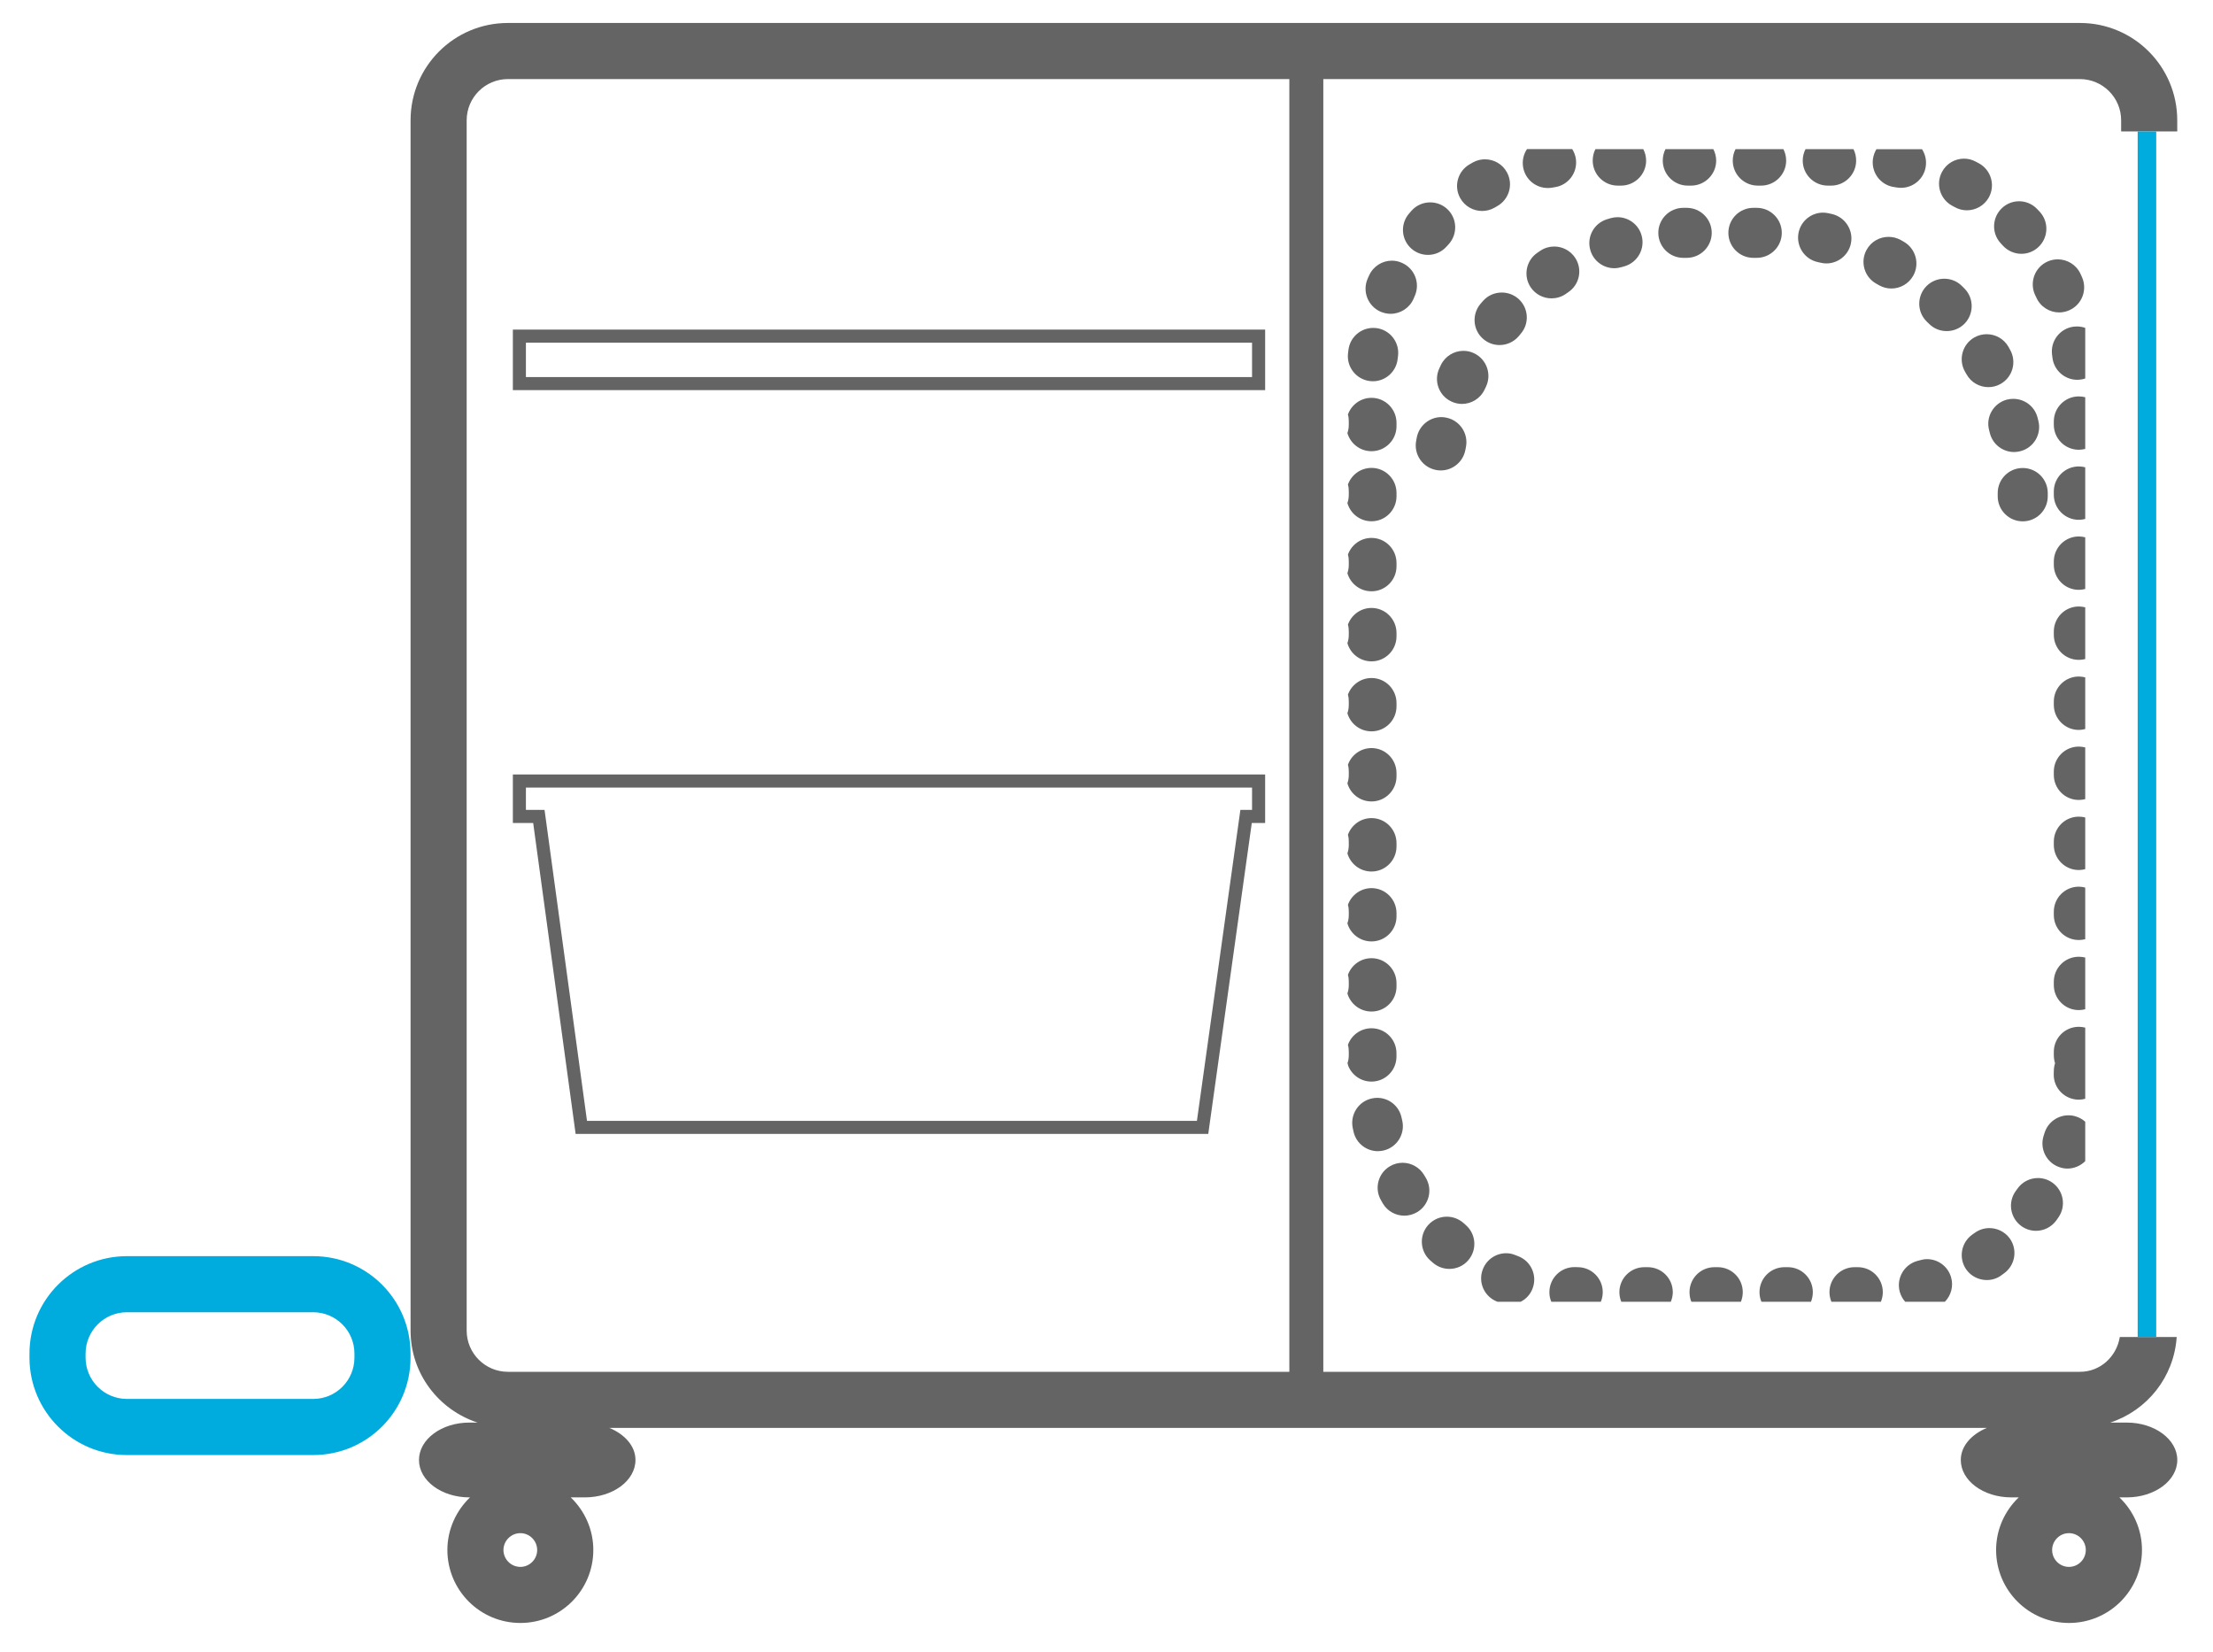 <?xml version="1.0" encoding="utf-8"?>
<!-- Generator: Adobe Illustrator 27.9.4, SVG Export Plug-In . SVG Version: 9.03 Build 54784)  -->
<svg version="1.1" id="Layer_1" xmlns="http://www.w3.org/2000/svg" xmlns:xlink="http://www.w3.org/1999/xlink" x="0px" y="0px"
	 viewBox="0 0 59.167 44.167" enable-background="new 0 0 59.167 44.167" xml:space="preserve">
<g>
	<g>
		<path fill="#646464" d="M36.669,10.635c-0.291,0-0.539,0.187-0.631,0.447c0.018,0.059,0.023,0.119,0.023,0.184v0.089
			c0,0.078-0.012,0.153-0.037,0.222c0.08,0.28,0.338,0.485,0.645,0.485c0.369,0,0.668-0.299,0.668-0.668v-0.089
			C37.337,10.936,37.038,10.635,36.669,10.635 M55.579,10.597c-0.369,0-0.668,0.299-0.668,0.669v0.088
			c0,0.371,0.299,0.669,0.668,0.669c0.059,0,0.115-0.008,0.172-0.022v-1.382C55.694,10.605,55.638,10.597,55.579,10.597
			 M36.714,8.766c-0.334,0-0.621,0.249-0.662,0.588L36.04,9.452c-0.039,0.367,0.227,0.696,0.594,0.736
			c0.023,0.002,0.047,0.004,0.072,0.004c0.336,0,0.627-0.255,0.662-0.599l0.01-0.078c0.045-0.367-0.217-0.701-0.584-0.745
			C36.767,8.767,36.739,8.766,36.714,8.766 M55.528,8.727c-0.027,0-0.057,0.001-0.086,0.005c-0.365,0.047-0.625,0.381-0.578,0.748
			l0.01,0.079c0.039,0.341,0.328,0.594,0.664,0.594c0.025,0,0.051-0.002,0.076-0.005c0.047-0.005,0.094-0.015,0.137-0.03V8.765
			C55.681,8.74,55.606,8.727,55.528,8.727 M37.214,6.968c-0.254,0-0.496,0.146-0.609,0.394l-0.041,0.091v0.001
			c-0.146,0.337,0.01,0.732,0.348,0.879c0.088,0.037,0.178,0.056,0.268,0.056c0.256,0,0.504-0.151,0.613-0.402l0.031-0.073
			c0.152-0.337,0.002-0.732-0.334-0.884C37.399,6.988,37.306,6.968,37.214,6.968 M55.017,6.933c-0.094,0-0.188,0.019-0.279,0.061
			c-0.336,0.153-0.482,0.551-0.33,0.886l0.035,0.072c0.109,0.25,0.355,0.4,0.611,0.4c0.09,0,0.182-0.019,0.27-0.058
			c0.338-0.148,0.49-0.544,0.342-0.882l-0.041-0.09C55.513,7.077,55.269,6.933,55.017,6.933 M38.237,5.41
			c-0.182,0-0.361,0.073-0.494,0.218l-0.064,0.074c-0.246,0.277-0.221,0.699,0.055,0.944c0.127,0.112,0.285,0.168,0.445,0.168
			c0.184,0,0.367-0.076,0.5-0.227l0.053-0.058c0.248-0.274,0.23-0.696-0.043-0.945C38.56,5.466,38.397,5.41,38.237,5.41
			 M53.983,5.38c-0.162,0-0.326,0.059-0.455,0.18c-0.27,0.251-0.287,0.673-0.037,0.943l0.055,0.06
			c0.133,0.146,0.315,0.222,0.498,0.222c0.16,0,0.318-0.057,0.445-0.171c0.275-0.247,0.299-0.669,0.053-0.945l-0.068-0.072
			C54.343,5.454,54.163,5.38,53.983,5.38 M39.702,4.259c-0.107,0-0.217,0.025-0.316,0.08l-0.088,0.05
			c-0.322,0.181-0.438,0.588-0.256,0.91c0.123,0.218,0.35,0.341,0.584,0.341c0.109,0,0.223-0.027,0.328-0.086l0.066-0.038
			c0.326-0.177,0.447-0.581,0.271-0.906C40.171,4.385,39.94,4.259,39.702,4.259 M52.511,4.241c-0.24,0-0.471,0.129-0.59,0.356
			c-0.174,0.325-0.051,0.731,0.275,0.904l0.068,0.037c0.104,0.058,0.215,0.084,0.324,0.084c0.234,0,0.463-0.125,0.586-0.345
			c0.178-0.323,0.061-0.731-0.262-0.909l-0.09-0.048C52.724,4.267,52.616,4.241,52.511,4.241 M50.169,3.987
			c-0.047,0.078-0.08,0.167-0.094,0.263c-0.049,0.367,0.207,0.703,0.574,0.752l0.078,0.012c0.035,0.005,0.066,0.007,0.1,0.007
			c0.324,0,0.611-0.238,0.66-0.569c0.025-0.169-0.014-0.331-0.1-0.464H50.169z M48.272,3.987c-0.047,0.092-0.074,0.196-0.074,0.306
			c0,0.369,0.301,0.669,0.67,0.669h0.09c0.367,0,0.668-0.3,0.668-0.669c0-0.109-0.025-0.214-0.072-0.306H48.272z M46.401,3.987
			c-0.047,0.092-0.074,0.196-0.074,0.306c0,0.369,0.299,0.669,0.67,0.669h0.088c0.369,0,0.67-0.3,0.67-0.669
			c0-0.109-0.027-0.214-0.074-0.306H46.401z M44.528,3.987c-0.047,0.092-0.072,0.196-0.072,0.306c0,0.369,0.299,0.669,0.668,0.669
			h0.09c0.367,0,0.67-0.3,0.67-0.669c0-0.109-0.029-0.214-0.076-0.306H44.528z M42.655,3.987c-0.047,0.092-0.072,0.196-0.072,0.306
			c0,0.369,0.301,0.669,0.668,0.669h0.09c0.369,0,0.67-0.3,0.67-0.669c0-0.109-0.029-0.214-0.076-0.306H42.655z M40.825,3.987
			c-0.09,0.135-0.131,0.302-0.104,0.475c0.053,0.33,0.336,0.564,0.662,0.564c0.033,0,0.068-0.003,0.104-0.008l0.076-0.013
			c0.367-0.051,0.621-0.39,0.57-0.755c-0.014-0.097-0.049-0.186-0.098-0.264H40.825z"/>
		<path fill="#646464" d="M34.845,10.573c0.02,0.062,0.027,0.128,0.027,0.194v0.095c0,0.082-0.012,0.162-0.039,0.236
			c-0.016-0.061-0.027-0.128-0.027-0.195v-0.094C34.806,10.725,34.821,10.647,34.845,10.573"/>
		<path fill="#646464" d="M36.669,12.508c-0.291,0-0.539,0.186-0.631,0.446c0.018,0.059,0.023,0.12,0.023,0.184v0.089
			c0,0.079-0.012,0.152-0.037,0.221c0.08,0.282,0.338,0.487,0.645,0.487c0.369,0,0.668-0.299,0.668-0.669v-0.089
			C37.337,12.808,37.038,12.508,36.669,12.508 M55.579,12.469c-0.369,0-0.668,0.299-0.668,0.669v0.089
			c0,0.369,0.299,0.669,0.668,0.669c0.059,0,0.115-0.008,0.172-0.023v-1.381C55.694,12.477,55.638,12.469,55.579,12.469"/>
		<path fill="#646464" d="M34.847,12.56c0.018,0.062,0.025,0.128,0.025,0.195v0.094c0,0.083-0.014,0.162-0.039,0.235
			c-0.018-0.062-0.027-0.128-0.027-0.193v-0.095C34.806,12.713,34.821,12.634,34.847,12.56"/>
		<path fill="#646464" d="M36.669,14.38c-0.291,0-0.539,0.187-0.631,0.447c0.018,0.058,0.023,0.119,0.023,0.183v0.09
			c0,0.078-0.012,0.152-0.037,0.222c0.08,0.28,0.338,0.485,0.645,0.485c0.369,0,0.668-0.3,0.668-0.668v-0.09
			C37.337,14.681,37.038,14.38,36.669,14.38 M55.579,14.341c-0.369,0-0.668,0.3-0.668,0.669v0.089c0,0.369,0.299,0.669,0.668,0.669
			c0.059,0,0.115-0.009,0.172-0.023v-1.381C55.694,14.349,55.638,14.341,55.579,14.341"/>
		<path fill="#646464" d="M34.847,14.547c0.018,0.061,0.025,0.127,0.025,0.194v0.095c0,0.082-0.014,0.162-0.039,0.236
			c-0.018-0.062-0.027-0.129-0.027-0.195v-0.094C34.806,14.7,34.821,14.622,34.847,14.547"/>
		<path fill="#646464" d="M36.669,16.252c-0.291,0-0.539,0.187-0.631,0.447c0.018,0.059,0.023,0.119,0.023,0.184v0.089
			c0,0.078-0.012,0.152-0.037,0.221c0.08,0.282,0.338,0.487,0.645,0.487c0.369,0,0.668-0.3,0.668-0.669v-0.09
			C37.337,16.553,37.038,16.252,36.669,16.252 M55.579,16.213c-0.369,0-0.668,0.3-0.668,0.67v0.088c0,0.37,0.299,0.669,0.668,0.669
			c0.059,0,0.115-0.007,0.172-0.022v-1.383C55.694,16.222,55.638,16.213,55.579,16.213"/>
		<path fill="#646464" d="M34.845,16.535c0.02,0.062,0.027,0.127,0.027,0.194v0.095c0,0.082-0.012,0.162-0.039,0.235
			c-0.016-0.061-0.027-0.129-0.027-0.193V16.77C34.806,16.687,34.821,16.609,34.845,16.535"/>
		<path fill="#646464" d="M36.669,18.125c-0.291,0-0.539,0.187-0.631,0.446c0.018,0.058,0.023,0.12,0.023,0.184v0.088
			c0,0.079-0.012,0.153-0.037,0.223c0.08,0.281,0.338,0.485,0.645,0.485c0.369,0,0.668-0.299,0.668-0.668v-0.089
			C37.337,18.424,37.038,18.125,36.669,18.125 M55.579,18.085c-0.369,0-0.668,0.3-0.668,0.669v0.089c0,0.37,0.299,0.67,0.668,0.67
			c0.059,0,0.115-0.009,0.172-0.024v-1.381C55.694,18.095,55.638,18.085,55.579,18.085"/>
		<path fill="#646464" d="M34.847,18.521c0.018,0.062,0.025,0.128,0.025,0.195v0.094c0,0.083-0.014,0.162-0.039,0.236
			c-0.018-0.062-0.027-0.127-0.027-0.194v-0.094C34.806,18.674,34.821,18.595,34.847,18.521"/>
		<path fill="#646464" d="M36.669,19.998c-0.291,0-0.539,0.186-0.631,0.447c0.018,0.058,0.023,0.119,0.023,0.183v0.09
			c0,0.077-0.012,0.152-0.037,0.222c0.08,0.28,0.338,0.485,0.645,0.485c0.369,0,0.668-0.3,0.668-0.67v-0.088
			C37.337,20.297,37.038,19.998,36.669,19.998 M55.579,19.958c-0.369,0-0.668,0.3-0.668,0.669v0.089
			c0,0.369,0.299,0.669,0.668,0.669c0.059,0,0.115-0.009,0.172-0.022v-1.382C55.694,19.967,55.638,19.958,55.579,19.958"/>
		<path fill="#646464" d="M34.845,20.509c0.02,0.062,0.027,0.127,0.027,0.193v0.095c0,0.083-0.012,0.162-0.039,0.236
			c-0.016-0.062-0.027-0.129-0.027-0.195v-0.094C34.806,20.662,34.821,20.583,34.845,20.509"/>
		<path fill="#646464" d="M36.669,21.87c-0.291,0-0.539,0.187-0.631,0.447c0.018,0.058,0.023,0.12,0.023,0.183v0.089
			c0,0.078-0.012,0.153-0.037,0.222c0.08,0.282,0.338,0.487,0.645,0.487c0.369,0,0.668-0.299,0.668-0.67v-0.089
			C37.337,22.169,37.038,21.87,36.669,21.87 M55.579,21.831c-0.369,0-0.668,0.299-0.668,0.669v0.089
			c0,0.369,0.299,0.669,0.668,0.669c0.059,0,0.115-0.008,0.172-0.023v-1.382C55.694,21.838,55.638,21.831,55.579,21.831"/>
		<path fill="#646464" d="M34.847,22.496c0.018,0.062,0.025,0.128,0.025,0.195v0.094c0,0.083-0.014,0.162-0.039,0.237
			c-0.018-0.063-0.027-0.128-0.027-0.195v-0.095C34.806,22.649,34.821,22.57,34.847,22.496"/>
		<path fill="#646464" d="M36.669,23.742c-0.291,0-0.539,0.188-0.631,0.447c0.018,0.058,0.023,0.119,0.023,0.183v0.088
			c0,0.078-0.012,0.154-0.037,0.223c0.08,0.279,0.338,0.484,0.645,0.484c0.369,0,0.668-0.299,0.668-0.668v-0.088
			C37.337,24.041,37.038,23.742,36.669,23.742 M55.579,23.703c-0.369,0-0.668,0.299-0.668,0.67v0.088
			c0,0.369,0.299,0.668,0.668,0.668c0.059,0,0.115-0.008,0.172-0.021v-1.381C55.694,23.711,55.638,23.703,55.579,23.703"/>
		<path fill="#646464" d="M34.847,24.482c0.018,0.062,0.025,0.127,0.025,0.195v0.094c0,0.082-0.014,0.162-0.039,0.236
			c-0.018-0.062-0.027-0.127-0.027-0.195v-0.094C34.806,24.635,34.821,24.557,34.847,24.482"/>
		<path fill="#646464" d="M36.669,25.615c-0.291,0-0.539,0.186-0.631,0.447c0.018,0.057,0.023,0.119,0.023,0.182v0.09
			c0,0.078-0.012,0.152-0.037,0.223c0.08,0.279,0.338,0.484,0.645,0.484c0.369,0,0.668-0.299,0.668-0.668v-0.09
			C37.337,25.914,37.038,25.615,36.669,25.615 M55.579,25.576c-0.369,0-0.668,0.299-0.668,0.668v0.09
			c0,0.369,0.299,0.668,0.668,0.668c0.059,0,0.115-0.008,0.172-0.022v-1.383C55.694,25.584,55.638,25.576,55.579,25.576"/>
		<path fill="#646464" d="M34.847,26.471c0.018,0.062,0.025,0.127,0.025,0.195v0.094c0,0.082-0.014,0.162-0.039,0.236
			c-0.018-0.062-0.027-0.129-0.027-0.195v-0.094C34.806,26.623,34.821,26.545,34.847,26.471"/>
		<path fill="#646464" d="M36.669,27.488c-0.291,0-0.539,0.185-0.631,0.445c0.018,0.059,0.023,0.119,0.023,0.184v0.088
			c0,0.076-0.01,0.15-0.035,0.217c0.008,0.023,0.016,0.045,0.019,0.068c0.098,0.248,0.34,0.424,0.623,0.424
			c0.369,0,0.668-0.299,0.668-0.668v-0.09C37.337,27.787,37.038,27.488,36.669,27.488 M55.579,27.449
			c-0.369,0-0.668,0.299-0.668,0.668v0.088c0,0.076,0.012,0.15,0.033,0.217c-0.021,0.068-0.033,0.141-0.033,0.217l-0.002,0.08
			c-0.006,0.369,0.289,0.672,0.66,0.678h0.01c0.059,0,0.115-0.008,0.172-0.024v-1.902C55.694,27.457,55.638,27.449,55.579,27.449"/>
		<path fill="#646464" d="M34.847,28.457c0.018,0.061,0.025,0.127,0.025,0.195v0.094c0,0.08-0.012,0.158-0.037,0.231
			c0.008,0.021,0.016,0.047,0.02,0.07c-0.031-0.078-0.049-0.168-0.049-0.26v-0.094C34.806,28.609,34.821,28.531,34.847,28.457"/>
		<path fill="#646464" d="M49.583,33.875c-0.369,0-0.67,0.299-0.67,0.668c0,0.09,0.019,0.176,0.051,0.256h1.324
			c0.033-0.08,0.051-0.166,0.051-0.256c0-0.369-0.297-0.668-0.668-0.668H49.583z M47.712,33.875c-0.373,0-0.67,0.299-0.67,0.668
			c0,0.09,0.018,0.176,0.051,0.256h1.326c0.031-0.08,0.049-0.166,0.049-0.256c0-0.369-0.299-0.668-0.668-0.668H47.712z
			 M45.839,33.875c-0.371,0-0.668,0.299-0.668,0.668c0,0.09,0.016,0.176,0.049,0.256h1.326c0.031-0.08,0.049-0.166,0.049-0.256
			c0-0.369-0.299-0.668-0.67-0.668H45.839z M43.964,33.875c-0.369,0-0.668,0.299-0.668,0.668c0,0.09,0.018,0.176,0.051,0.256h1.324
			c0.033-0.08,0.053-0.166,0.053-0.256c0-0.369-0.299-0.668-0.67-0.668H43.964z M42.093,33.873c-0.363,0-0.66,0.291-0.668,0.656
			c-0.004,0.096,0.016,0.186,0.051,0.27H42.8c0.033-0.078,0.051-0.164,0.051-0.254c0.002-0.369-0.297-0.668-0.666-0.67l-0.078-0.002
			H42.093z M51.522,33.66c-0.062,0-0.125,0.01-0.189,0.029l-0.074,0.02c-0.355,0.1-0.564,0.467-0.467,0.824
			c0.029,0.102,0.078,0.191,0.145,0.266h1.062c0.164-0.168,0.236-0.416,0.164-0.658C52.077,33.85,51.812,33.66,51.522,33.66
			 M40.269,33.502c-0.266,0-0.516,0.16-0.621,0.422c-0.139,0.344,0.029,0.732,0.373,0.869l0.014,0.006h0.623
			c0.143-0.072,0.26-0.197,0.318-0.357c0.131-0.346-0.043-0.732-0.387-0.861l-0.074-0.029
			C40.435,33.518,40.351,33.502,40.269,33.502 M53.188,32.83c-0.137,0-0.277,0.043-0.396,0.131l-0.064,0.045
			c-0.299,0.215-0.369,0.631-0.156,0.934c0.131,0.182,0.338,0.279,0.547,0.279c0.133,0,0.27-0.039,0.387-0.125l0.08-0.059
			c0.297-0.217,0.361-0.637,0.143-0.934C53.597,32.924,53.394,32.83,53.188,32.83 M38.683,32.525c-0.185,0-0.369,0.076-0.502,0.227
			c-0.244,0.277-0.217,0.699,0.059,0.943l0.076,0.066c0.125,0.107,0.281,0.16,0.436,0.16c0.188,0,0.377-0.08,0.506-0.234
			c0.24-0.281,0.207-0.703-0.074-0.943l-0.057-0.051C38.997,32.58,38.839,32.525,38.683,32.525 M54.487,31.492
			c-0.211,0-0.42,0.1-0.549,0.285l-0.047,0.065c-0.215,0.299-0.147,0.717,0.152,0.934c0.119,0.086,0.258,0.127,0.391,0.127
			c0.209,0,0.412-0.098,0.543-0.277l0.057-0.082c0.213-0.303,0.137-0.721-0.166-0.932C54.753,31.531,54.62,31.492,54.487,31.492
			 M37.501,31.084c-0.117,0-0.232,0.029-0.338,0.092c-0.318,0.185-0.426,0.596-0.238,0.914l0.049,0.086
			c0.125,0.207,0.346,0.322,0.572,0.322c0.117,0,0.236-0.031,0.346-0.096c0.316-0.191,0.418-0.602,0.227-0.918l-0.041-0.068
			C37.954,31.203,37.729,31.084,37.501,31.084 M55.304,29.815c-0.287,0-0.551,0.183-0.641,0.471l-0.024,0.076
			c-0.113,0.352,0.08,0.729,0.43,0.842c0.068,0.024,0.139,0.035,0.207,0.035c0.178,0,0.35-0.074,0.475-0.199v-1.053
			c-0.07-0.062-0.154-0.113-0.252-0.142C55.435,29.824,55.368,29.815,55.304,29.815 M36.821,29.348
			c-0.049,0-0.098,0.006-0.146,0.017c-0.361,0.08-0.586,0.438-0.506,0.799l0.021,0.096c0.072,0.307,0.346,0.514,0.649,0.514
			c0.053,0,0.104-0.008,0.156-0.019c0.359-0.086,0.58-0.447,0.494-0.805l-0.018-0.078C37.403,29.559,37.128,29.348,36.821,29.348"/>
		<path fill="#646464" d="M54.081,12.511h-0.008c-0.371,0.003-0.666,0.307-0.662,0.676v0.081c0,0.37,0.299,0.669,0.67,0.669
			c0.369,0,0.668-0.299,0.668-0.669v-0.097C54.745,12.805,54.446,12.511,54.081,12.511 M38.536,11.15
			c-0.312,0-0.592,0.223-0.656,0.541l-0.018,0.097c-0.066,0.362,0.174,0.711,0.539,0.777c0.041,0.008,0.08,0.011,0.121,0.011
			c0.314,0,0.596-0.226,0.656-0.547l0.016-0.08c0.07-0.363-0.166-0.714-0.529-0.785C38.622,11.155,38.579,11.15,38.536,11.15
			 M53.827,10.662c-0.057,0-0.115,0.007-0.172,0.021c-0.357,0.097-0.57,0.463-0.473,0.82l0.02,0.078
			c0.076,0.302,0.348,0.503,0.649,0.503c0.053,0,0.109-0.008,0.164-0.022c0.358-0.09,0.574-0.454,0.483-0.812l-0.024-0.094
			C54.394,10.857,54.124,10.662,53.827,10.662 M39.126,9.379c-0.248,0-0.486,0.139-0.602,0.378l-0.041,0.088
			c-0.158,0.334-0.014,0.733,0.322,0.889c0.092,0.043,0.188,0.064,0.281,0.064c0.252,0,0.492-0.142,0.607-0.385l0.035-0.073
			c0.16-0.333,0.02-0.733-0.312-0.894C39.323,9.4,39.224,9.379,39.126,9.379 M53.116,8.934c-0.113,0-0.227,0.028-0.332,0.088
			c-0.32,0.184-0.43,0.593-0.248,0.912l0.041,0.071c0.121,0.22,0.35,0.344,0.584,0.344c0.111,0,0.221-0.026,0.324-0.084
			c0.324-0.18,0.439-0.587,0.26-0.91L53.698,9.27C53.573,9.054,53.349,8.934,53.116,8.934 M40.151,7.82
			c-0.188,0-0.373,0.077-0.506,0.23l-0.064,0.074c-0.236,0.283-0.203,0.705,0.08,0.942c0.125,0.107,0.279,0.158,0.432,0.158
			c0.189,0,0.379-0.081,0.512-0.237l0.051-0.062c0.244-0.278,0.213-0.701-0.066-0.943C40.462,7.873,40.306,7.82,40.151,7.82
			 M51.983,7.451c-0.172,0-0.344,0.065-0.475,0.196c-0.26,0.263-0.26,0.686,0.002,0.946l0.059,0.057
			c0.131,0.135,0.303,0.201,0.477,0.201c0.168,0,0.338-0.062,0.469-0.189c0.262-0.26,0.268-0.683,0.01-0.946l-0.07-0.07
			C52.325,7.515,52.153,7.451,51.983,7.451 M41.554,6.59c-0.125,0-0.254,0.035-0.365,0.109l-0.08,0.054
			C40.8,6.959,40.72,7.377,40.925,7.681c0.131,0.193,0.342,0.295,0.557,0.295c0.127,0,0.258-0.036,0.373-0.113l0.064-0.045
			c0.312-0.201,0.399-0.616,0.195-0.926C41.985,6.697,41.772,6.59,41.554,6.59 M50.491,6.332c-0.236,0-0.465,0.125-0.586,0.347
			c-0.178,0.324-0.059,0.731,0.264,0.907l0.07,0.04c0.105,0.059,0.217,0.087,0.328,0.087c0.234,0,0.459-0.122,0.584-0.34
			c0.182-0.321,0.068-0.731-0.254-0.912l-0.084-0.048C50.71,6.357,50.601,6.332,50.491,6.332 M43.247,5.806
			c-0.061,0-0.125,0.009-0.188,0.027l-0.096,0.029c-0.352,0.108-0.551,0.482-0.44,0.836c0.086,0.286,0.352,0.472,0.637,0.472
			c0.066,0,0.131-0.011,0.197-0.03l0.078-0.022c0.354-0.105,0.557-0.477,0.453-0.83C43.804,5.996,43.536,5.806,43.247,5.806
			 M48.741,5.684c-0.311,0-0.588,0.218-0.654,0.533c-0.074,0.363,0.158,0.716,0.52,0.791l0.078,0.017
			c0.049,0.012,0.098,0.017,0.145,0.017c0.307,0,0.584-0.212,0.654-0.524c0.08-0.36-0.15-0.718-0.51-0.798l-0.096-0.021
			C48.831,5.689,48.786,5.684,48.741,5.684 M46.878,5.556c-0.369,0-0.668,0.299-0.668,0.668c0,0.37,0.299,0.669,0.668,0.669h0.09
			c0.369,0,0.67-0.299,0.67-0.669c0-0.369-0.301-0.668-0.67-0.668H46.878z M45.005,5.556c-0.367,0-0.668,0.299-0.668,0.668
			c0,0.37,0.301,0.669,0.668,0.669h0.092c0.367,0,0.668-0.299,0.668-0.669c0-0.369-0.301-0.668-0.668-0.668H45.005z"/>
	</g>
	<path fill="#646464" d="M33.476,9.161H14.061v0.919h19.414V9.161z M13.712,8.811h20.113v1.618H13.712V8.811z"/>
	<path fill="#646464" d="M33.142,21.801l0.021-0.15h0.312v-0.597H14.061v0.597h0.498l1.135,8.312h16.307L33.142,21.801z M14.255,22
		h-0.543v-1.296h20.113V22h-0.357l-1.143,8.162l-0.02,0.15H15.39L14.255,22z"/>
	<g>
		<path fill="#646464" d="M12.477,3.217c0-0.61,0.494-1.102,1.102-1.103h19.393h1.5v34.558h-1.5H13.579
			c-0.607,0-1.102-0.494-1.102-1.102V3.217z M13.46,41.436c0.002-0.248,0.203-0.451,0.453-0.451c0.246,0,0.449,0.203,0.449,0.451
			c0,0.248-0.203,0.451-0.449,0.451C13.663,41.887,13.462,41.684,13.46,41.436 M54.866,41.436c0-0.248,0.203-0.451,0.449-0.451
			c0.248,0,0.451,0.203,0.451,0.451c0,0.248-0.201,0.451-0.451,0.451C55.067,41.887,54.866,41.684,54.866,41.436 M12.767,38.029
			H12.55c-0.746,0-1.348,0.449-1.348,1c0,0.553,0.602,1,1.348,1h0.016c-0.369,0.355-0.604,0.854-0.605,1.406
			c0.002,1.078,0.873,1.951,1.953,1.951c1.076,0,1.949-0.873,1.949-1.951c0-0.553-0.234-1.051-0.604-1.406h0.379
			c0.746,0,1.352-0.447,1.352-1c0-0.373-0.287-0.686-0.697-0.857h16.68h3.246h16.9c-0.408,0.172-0.695,0.484-0.695,0.857
			c0,0.553,0.604,1,1.35,1h0.199c-0.371,0.355-0.605,0.854-0.605,1.406c0,1.078,0.873,1.951,1.949,1.951
			c1.078,0,1.951-0.873,1.951-1.951c0-0.553-0.232-1.051-0.604-1.406h0.197c0.746,0,1.351-0.447,1.351-1c0-0.551-0.605-1-1.351-1
			h-0.44c0.984-0.324,1.703-1.213,1.775-2.287h-1.521c-0.086,0.523-0.52,0.93-1.066,0.93H36.218H35.38V2.114h0.838h19.391
			c0.609,0.002,1.102,0.493,1.102,1.103v0.297h1.5V3.217c0-1.439-1.164-2.603-2.602-2.603H36.218h-3.246H13.579
			c-1.438,0-2.602,1.164-2.602,2.603V35.57C10.977,36.723,11.729,37.688,12.767,38.029"/>
	</g>
	<rect x="57.153" y="3.514" fill="#00ACDD" width="0.496" height="32.228"/>
	<g>
		<path fill="#00ACDD" d="M2.288,36.295v-0.111c0.002-0.609,0.494-1.102,1.103-1.104h4.984c0.609,0.002,1.101,0.494,1.101,1.104
			v0.111c0,0.607-0.492,1.102-1.101,1.102H3.392C2.782,37.396,2.29,36.902,2.288,36.295 M0.788,36.184v0.111
			c0.002,1.438,1.166,2.602,2.603,2.602h4.984c1.438,0,2.601-1.164,2.601-2.602v-0.111c0-1.438-1.164-2.604-2.601-2.604H3.392
			C1.954,33.582,0.79,34.746,0.788,36.184"/>
	</g>
</g>
</svg>
